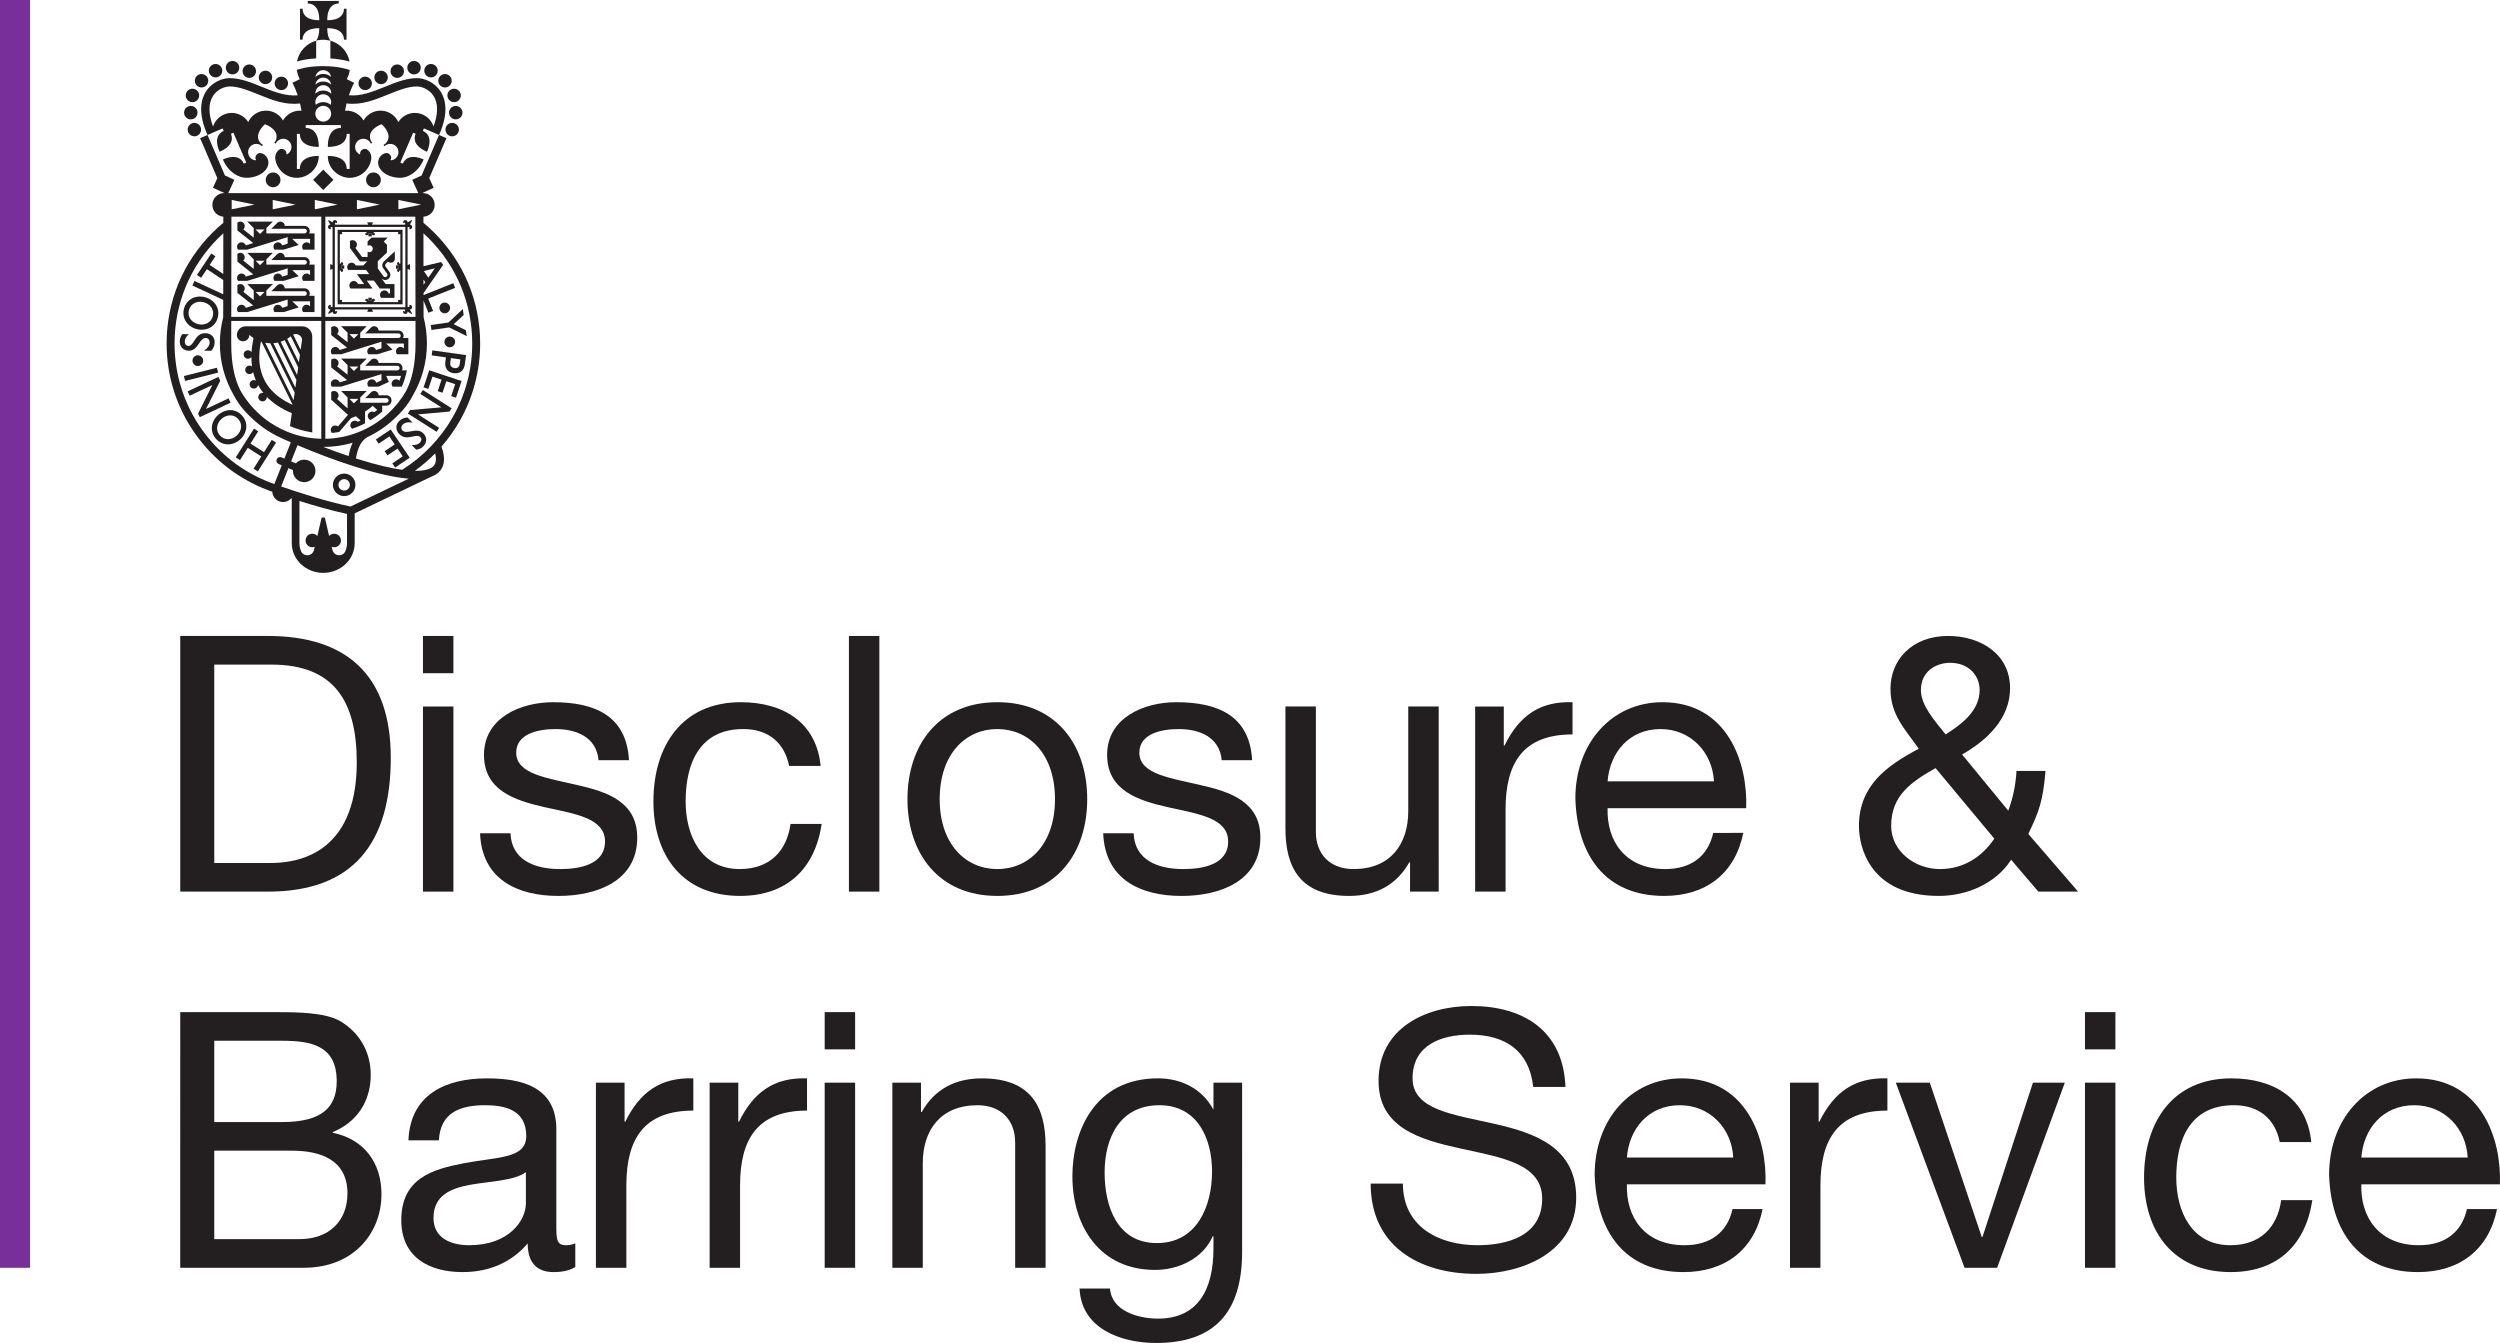 <?xml version="1.0" encoding="UTF-8"?>
<svg id="svg2" xmlns="http://www.w3.org/2000/svg" width="296" height="159.008" xmlns:svg="http://www.w3.org/2000/svg" xmlns:rdf="http://www.w3.org/1999/02/22-rdf-syntax-ns#" xmlns:dc="http://purl.org/dc/elements/1.1/" xmlns:cc="http://creativecommons.org/ns#" version="1.1" viewBox="0 0 296 159.008">
  <!-- Generator: Adobe Illustrator 29.0.1, SVG Export Plug-In . SVG Version: 2.1.0 Build 192)  -->
  <defs>
    <style>
      .st0 {
        fill: #231f20;
      }

      .st1 {
        fill: #782f9a;
      }
    </style>
  </defs>
  <g id="layer1">
    <g id="g3907">
      <path id="path34" class="st1" d="M0,150.106h3.559V0H0v150.106Z"/>
      <g id="g3880">
        <path id="path36" class="st0" d="M25.368,102.176h6.698c2.756,0,10.175-.763,10.175-11.912,0-7.208-2.67-11.575-10.09-11.575h-6.783v23.487l-0-0ZM21.34,75.298h10.387c9.327,0,14.542,4.664,14.542,14.414,0,10.132-4.452,15.857-14.542,15.857h-10.387"/>
        <path id="path38" class="st0" d="M50.08,83.65h3.604v21.919h-3.604v-21.919ZM53.683,79.707h-3.604v-4.409h3.604"/>
        <path id="path40" class="st0" d="M60.441,98.658c.127,3.222,2.925,4.24,5.893,4.24,2.247,0,5.299-.509,5.299-3.264,0-2.798-3.561-3.265-7.165-4.07-3.561-.806-7.165-1.994-7.165-6.191,0-4.408,4.366-6.232,8.182-6.232,4.833,0,8.691,1.526,8.988,6.869h-3.604c-.254-2.799-2.713-3.689-5.087-3.689-2.162,0-4.664.594-4.664,2.797,0,2.586,3.815,3.011,7.165,3.816,3.604.806,7.165,1.992,7.165,6.233,0,5.214-4.875,6.911-9.327,6.911-4.918,0-9.073-1.993-9.284-7.42"/>
        <path id="path42" class="st0" d="M93.433,90.687c-.552-2.755-2.459-4.367-5.427-4.367-5.215,0-6.826,4.112-6.826,8.563,0,4.028,1.823,8.013,6.402,8.013,3.476,0,5.553-2.034,6.02-5.342h3.688c-.805,5.342-4.155,8.522-9.666,8.522-6.698,0-10.259-4.664-10.259-11.193,0-6.571,3.391-11.743,10.344-11.743,4.961,0,8.946,2.332,9.455,7.546"/>
        <path id="path44" class="st0" d="M100.513,105.569h3.603v-30.271h-3.603v30.271Z"/>
        <path id="path46" class="st0" d="M118.085,102.897c3.773,0,6.825-2.968,6.825-8.268,0-5.341-3.052-8.309-6.825-8.309-3.774,0-6.826,2.968-6.826,8.309,0,5.3,3.052,8.268,6.826,8.268ZM118.085,83.141c6.953,0,10.641,5.045,10.641,11.489,0,6.402-3.688,11.448-10.641,11.448-6.953,0-10.642-5.045-10.642-11.448,0-6.444,3.689-11.489,10.642-11.489"/>
        <path id="path48" class="st0" d="M134.221,98.658c.128,3.222,2.925,4.24,5.893,4.24,2.247,0,5.299-.509,5.299-3.264,0-2.798-3.561-3.265-7.165-4.07-3.561-.806-7.165-1.994-7.165-6.191,0-4.408,4.366-6.232,8.183-6.232,4.833,0,8.691,1.526,8.988,6.869h-3.604c-.255-2.799-2.714-3.689-5.088-3.689-2.162,0-4.664.594-4.664,2.797,0,2.586,3.816,3.011,7.165,3.816,3.603.806,7.165,1.992,7.165,6.233,0,5.214-4.876,6.911-9.327,6.911-4.918,0-9.073-1.993-9.284-7.42"/>
        <path id="path50" class="st0" d="M170.342,105.569h-3.392v-3.477h-.085c-1.526,2.713-3.985,3.985-7.123,3.985-5.766,0-7.546-3.308-7.546-8.013v-14.415h3.604v14.838c0,2.671,1.696,4.41,4.451,4.41,4.367,0,6.487-2.926,6.487-6.869v-12.379h3.603"/>
        <path id="path52" class="st0" d="M174.658,83.65h3.391v4.621h.085c1.739-3.519,4.155-5.257,8.055-5.13v3.815c-5.809,0-7.928,3.308-7.928,8.861v9.751h-3.604"/>
        <path id="path54" class="st0" d="M202.931,92.511c-.17-3.434-2.756-6.19-6.317-6.19-3.774,0-6.021,2.841-6.275,6.19h12.592ZM206.407,98.615c-.976,4.834-4.452,7.462-9.369,7.462-6.996,0-10.303-4.833-10.515-11.532,0-6.571,4.325-11.404,10.303-11.404,7.758,0,10.132,7.25,9.921,12.55h-16.408c-.127,3.815,2.035,7.206,6.826,7.206,2.968,0,5.045-1.442,5.681-4.282"/>
        <path id="path56" class="st0" d="M234.388,81.699c0-1.738-1.315-3.222-3.477-3.222-1.696,0-3.477,1.017-3.477,3.222,0,1.823,1.612,3.603,2.926,5.257,1.738-1.102,4.028-2.713,4.028-5.257h0ZM229.173,90.942c-2.84,1.611-5.257,3.221-5.257,6.826,0,3.052,2.84,5.13,5.766,5.13,2.756,0,4.96-1.399,6.444-3.603l-6.953-8.352v-0ZM238.119,101.795c-1.824,2.84-5.258,4.282-8.565,4.282-8.182,0-9.454-5.808-9.454-8.268,0-4.749,3.222-7.123,7.081-9.157-1.696-2.417-3.35-4.028-3.35-7.123,0-3.307,2.459-6.232,6.826-6.232,3.773,0,7.334,2.078,7.334,6.19,0,3.604-2.756,6.19-5.681,7.843l5.469,6.656c.551-1.483.89-3.094.975-4.706h3.434c-.296,3.561-.763,4.791-2.035,7.461l5.894,6.827h-4.706"/>
        <path id="path58" class="st0" d="M25.368,146.713h10.09c3.477,0,5.681-2.12,5.681-5.427,0-3.943-3.179-5.046-6.571-5.046h-9.2v10.472l-0.0 0ZM25.368,132.85h8.055c4.579,0,6.444-1.654,6.444-4.832,0-4.197-2.968-4.791-6.444-4.791h-8.055v9.623l0-0ZM21.34,119.834h10.98c2.671,0,6.19,0,8.013,1.102,1.993,1.188,3.561,3.349,3.561,6.317,0,3.224-1.696,5.639-4.494,6.783v.085c3.731.763,5.766,3.561,5.766,7.291,0,4.452-3.179,8.692-9.2,8.692h-14.627"/>
        <path id="path60" class="st0" d="M62.265,138.785c-1.399,1.017-4.112,1.06-6.529,1.483-2.374.424-4.409,1.272-4.409,3.943,0,2.373,2.035,3.222,4.24,3.222,4.748,0,6.698-2.967,6.698-4.96,0,0,0-3.689-0-3.689ZM68.115,150.02c-.636.381-1.441.595-2.586.595-1.866,0-3.052-1.018-3.052-3.393-1.993,2.331-4.663,3.393-7.716,3.393-3.985,0-7.249-1.782-7.249-6.148,0-4.96,3.688-6.02,7.419-6.742,3.985-.763,7.377-.509,7.377-3.222,0-3.136-2.586-3.645-4.875-3.645-3.053,0-5.299.932-5.469,4.154h-3.604c.212-5.427,4.409-7.334,9.284-7.334,3.943,0,8.225.89,8.225,6.021v11.276c0,1.696,0,2.459,1.144,2.459.297,0,.636-.042,1.102-.213"/>
        <path id="path62" class="st0" d="M70.557,128.187h3.392v4.621h.085c1.738-3.519,4.154-5.257,8.055-5.13v3.816c-5.808,0-7.928,3.308-7.928,8.861v9.751h-3.604"/>
        <path id="path64" class="st0" d="M84.021,128.187h3.392v4.621h.085c1.738-3.519,4.154-5.257,8.054-5.13v3.816c-5.808,0-7.928,3.308-7.928,8.861v9.751h-3.603"/>
        <path id="path66" class="st0" d="M97.642,128.187h3.604v21.919h-3.604v-21.919ZM101.246,124.243h-3.604v-4.409h3.604"/>
        <path id="path68" class="st0" d="M105.654,128.187h3.391v3.477h.085c1.526-2.714,3.985-3.985,7.123-3.985,5.766,0,7.546,3.308,7.546,8.013v14.415h-3.604v-14.839c0-2.67-1.696-4.408-4.451-4.408-4.366,0-6.487,2.924-6.487,6.867v12.381h-3.603"/>
        <path id="path70" class="st0" d="M143.506,138.7c0-3.858-1.696-7.842-6.233-7.842-4.621,0-6.486,3.772-6.486,7.969,0,3.943,1.441,8.353,6.19,8.353s6.529-4.367,6.529-8.48l0-0ZM147.066,148.24c0,7.122-3.264,10.768-10.174,10.768-4.113,0-8.861-1.652-9.073-6.443h3.603c.17,2.628,3.307,3.561,5.681,3.561,4.706,0,6.571-3.393,6.571-8.311v-1.441h-.085c-1.186,2.671-4.07,3.985-6.825,3.985-6.529,0-9.793-5.131-9.793-11.108,0-5.172,2.544-11.575,10.132-11.575,2.756,0,5.215,1.23,6.529,3.645h.042v-3.136h3.391"/>
        <path id="path72" class="st0" d="M181.534,128.695c-.467-4.324-3.35-6.19-7.504-6.19-3.392,0-6.783,1.23-6.783,5.172,0,3.731,4.833,4.282,9.709,5.385,4.832,1.102,9.666,2.797,9.666,8.733,0,6.445-6.317,9.031-11.829,9.031-6.783,0-12.506-3.308-12.506-10.685h3.816c0,5.087,4.24,7.292,8.818,7.292,3.646,0,7.673-1.144,7.673-5.512,0-4.154-4.833-4.874-9.666-5.936-4.833-1.059-9.708-2.459-9.708-8.012,0-6.148,5.469-8.861,10.98-8.861,6.19,0,10.896,2.926,11.151,9.582"/>
        <path id="path74" class="st0" d="M205.216,137.048c-.17-3.434-2.755-6.19-6.317-6.19-3.774,0-6.02,2.841-6.274,6.19h12.591ZM208.692,143.152c-.975,4.834-4.451,7.463-9.369,7.463-6.995,0-10.303-4.833-10.514-11.533,0-6.571,4.324-11.404,10.303-11.404,7.758,0,10.132,7.25,9.92,12.55h-16.406c-.128,3.816,2.035,7.206,6.826,7.206,2.967,0,5.045-1.442,5.68-4.282"/>
        <path id="path76" class="st0" d="M211.936,128.187h3.392v4.621h.085c1.738-3.519,4.154-5.257,8.055-5.13v3.816c-5.809,0-7.929,3.308-7.929,8.861v9.751h-3.603"/>
        <path id="path78" class="st0" d="M236.46,150.106h-3.857l-8.14-21.919h4.028l6.147,18.272h.085l5.978-18.272h3.773"/>
        <path id="path80" class="st0" d="M246.861,128.187h3.604v21.919h-3.604v-21.919ZM250.464,124.243h-3.604v-4.409h3.604"/>
        <path id="path82" class="st0" d="M269.923,135.224c-.551-2.755-2.459-4.366-5.427-4.366-5.215,0-6.825,4.112-6.825,8.563,0,4.028,1.823,8.013,6.402,8.013,3.476,0,5.554-2.034,6.02-5.342h3.689c-.806,5.342-4.155,8.522-9.666,8.522-6.699,0-10.26-4.665-10.26-11.194,0-6.571,3.391-11.743,10.344-11.743,4.96,0,8.945,2.332,9.454,7.547"/>
        <path id="path84" class="st0" d="M292.172,137.048c-.17-3.434-2.756-6.19-6.317-6.19-3.773,0-6.019,2.841-6.274,6.19h12.592ZM295.648,143.152c-.975,4.834-4.451,7.463-9.369,7.463-6.995,0-10.302-4.833-10.513-11.533,0-6.571,4.323-11.404,10.302-11.404,7.758,0,10.132,7.25,9.92,12.55h-16.407c-.127,3.816,2.035,7.206,6.826,7.206,2.968,0,5.045-1.442,5.681-4.282"/>
      </g>
      <g id="g3786">
        <path id="path86" class="st0" d="M39.115,4.818v2.099c1.067.068,1.843.251,2.271.374-.22-1.195-1.113-2.154-2.271-2.473"/>
        <path id="path88" class="st0" d="M37.803,3.337v.001c0,.707-.146,1.176-.365,1.479.024-.008.38-.112.837-.112.299,0,.799.105.836.112-.218-.304-.365-.772-.365-1.479v-.001c1.59,0,1.979.745,1.979,1.358h.305V1.033h-.305c0,.615-.389,1.361-1.979,1.361,0-1.591.746-1.98,1.361-1.98V.11h-3.665v.304c.615,0,1.361.389,1.361,1.98-1.591,0-1.98-.747-1.98-1.361h-.303v3.665h.303c0-.615.389-1.36,1.98-1.36"/>
        <path id="path90" class="st0" d="M37.435,4.818c-1.154.318-2.044,1.273-2.269,2.464.429-.129,1.196-.309,2.269-.372"/>
        <path id="path92" class="st0" d="M40.072,57.406c0-.371.303-.675.676-.675.373,0,.675.304.675.675,0,.372-.302.675-.675.675-.373,0-.676-.303-.676-.675ZM39.414,57.406c0,.736.598,1.335,1.334,1.335.736,0,1.336-.599,1.336-1.335s-.6-1.335-1.336-1.335c-.736,0-1.334.599-1.334,1.335"/>
        <path id="path94" class="st0" d="M35.755,40.282l-.159,1.131-.886-1.794c.094-.047.2-.07.311-.07.404,0,.787.362.734.733ZM35.387,42.907l-1.381-2.794c.149-.089.292-.187.426-.295l1.08,2.187-.126.902 0-0ZM35.178,44.399l-1.945-3.936c.165-.053.324-.118.477-.191l1.594,3.227-.126.9ZM34.971,45.895l-2.6-5.262c.182-.013.359-.041.533-.08l2.192,4.44-.125.902ZM34.761,47.388l-3.359-6.805c.194.035.395.056.6.059l2.886,5.845-.126.901ZM30.894,40.451c.026.011.052.018.079.027l3.686,7.463c-4.56-2.046-4.098-5.764-3.765-7.489ZM36.968,39.83c0-.659-.534-1.191-1.19-1.191l-.218-.001h-6.495c-.565,0-1.023.464-1.023,1.03l.001-.001c0,.407.331.742.74.742.407,0,.739-.322.74-.766.153.141.319.271.494.386-.079.397-.193.982-.237,1.673-.09-.14-.246-.233-.424-.233-.279,0-.505.226-.505.503,0,.279.226.505.505.505.167,0,.315-.081.407-.208,0,.355.021.73.076,1.114-.084-.061-.186-.098-.299-.098-.278,0-.504.226-.504.504,0,.279.226.505.504.505.181,0,.341-.097.429-.241.011.044.021.087.033.131.082.304.183.598.304.879-.073-.04-.156-.063-.244-.063-.279,0-.505.226-.505.504,0,.279.226.505.505.505.25,0,.459-.183.497-.423.179.328.386.641.623.935-.03-.005-.061-.008-.095-.008-.278,0-.505.226-.505.505,0,.278.226.503.505.503.279,0,.504-.226.504-.503,0-.011-.001-.023-.001-.034.756.779,1.743,1.427,2.957,1.934l-.213,1.528s.479.228,1.218.438c.716.203,1.421.317,1.421.317"/>
        <path id="path96" class="st0" d="M32.516,9.871c0-.439.357-.796.797-.796.439,0,.795.358.795.796,0,.44-.357.796-.795.796-.44,0-.797-.357-.797-.796"/>
        <path id="path98" class="st0" d="M22.219,15.345c0-.439.356-.795.795-.795.44,0,.795.356.795.795,0,.441-.356.796-.795.796-.439,0-.795-.355-.795-.796"/>
        <path id="path100" class="st0" d="M21.795,13.339c0-.44.358-.796.797-.796.439,0,.795.356.795.796,0,.438-.357.795-.795.795-.439,0-.797-.356-.797-.795"/>
        <path id="path102" class="st0" d="M21.99,11.301c0-.439.359-.797.797-.797.44,0,.796.358.796.797,0,.44-.356.796-.796.796-.439,0-.797-.356-.797-.796"/>
        <path id="path104" class="st0" d="M23.068,9.562c0-.439.356-.796.795-.796.44,0,.796.357.796.796,0,.44-.356.796-.796.796-.439,0-.795-.357-.795-.796"/>
        <path id="path106" class="st0" d="M24.727,8.37c0-.44.357-.795.796-.795.439,0,.796.355.796.795,0,.44-.357.796-.796.796-.44,0-.796-.355-.796-.796"/>
        <path id="path108" class="st0" d="M26.735,8.013c0-.439.356-.796.795-.796.44,0,.797.357.797.796,0,.439-.357.795-.797.795-.44,0-.795-.356-.795-.795"/>
        <path id="path110" class="st0" d="M28.722,8.427c0-.439.357-.795.795-.795.44,0,.796.356.796.795,0,.44-.356.796-.796.796-.439,0-.795-.356-.795-.796"/>
        <path id="path112" class="st0" d="M30.637,9.166c0-.439.356-.796.795-.796.44,0,.796.356.796.796,0,.44-.357.796-.796.796-.439,0-.795-.356-.795-.796"/>
        <path id="path114" class="st0" d="M44.035,9.871c0-.439-.355-.796-.797-.796-.439,0-.793.358-.793.796,0,.44.355.796.793.796.442,0,.797-.357.797-.796"/>
        <path id="path116" class="st0" d="M54.334,15.345c0-.439-.357-.795-.796-.795-.441,0-.796.356-.796.795,0,.441.355.796.796.796.439,0,.796-.355.796-.796"/>
        <path id="path118" class="st0" d="M54.757,13.339c0-.44-.358-.796-.796-.796-.439,0-.795.356-.795.796,0,.438.357.795.795.795.439,0,.796-.356.796-.795"/>
        <path id="path120" class="st0" d="M54.56,11.301c0-.439-.355-.797-.795-.797-.44,0-.795.358-.795.797,0,.44.355.796.795.796.44,0,.795-.356.795-.796"/>
        <path id="path122" class="st0" d="M53.485,9.562c0-.439-.357-.796-.796-.796-.439,0-.797.357-.797.796,0,.44.358.796.797.796.439,0,.796-.357.796-.796"/>
        <path id="path124" class="st0" d="M51.824,8.37c0-.44-.356-.795-.795-.795-.44,0-.796.355-.796.795,0,.44.356.796.796.796.439,0,.795-.355.795-.796"/>
        <path id="path126" class="st0" d="M49.817,8.013c0-.439-.355-.796-.795-.796-.44,0-.797.357-.797.796,0,.439.357.795.797.795.44,0,.795-.356.795-.795"/>
        <path id="path128" class="st0" d="M47.831,8.427c0-.439-.356-.795-.796-.795-.44,0-.797.356-.797.795,0,.44.356.796.797.796.44,0,.796-.356.796-.796"/>
        <path id="path130" class="st0" d="M45.915,9.166c0-.439-.355-.796-.795-.796-.438,0-.797.356-.797.796,0,.44.358.796.797.796.44,0,.795-.356.795-.796"/>
        <path id="path132" class="st0" d="M45.093,21.296c0-.484-.392-.876-.876-.876-.483,0-.876.392-.876.876,0,.483.393.874.876.874.484,0,.876-.391.876-.874"/>
        <path id="path134" class="st0" d="M47.994,36.371h-8.349v-9.504h8.349v9.504ZM39.375,26.598v10.04h8.883l.003-10.041"/>
        <path id="path136" class="st0" d="M47.138,27.469v.262h.263v7.776h-.263v.261h-6.639v-.261h-.262v-7.776h.262v-.262h6.639ZM40.499,27.207h-.523v8.823h7.687v-8.823h-4.864"/>
        <path id="path138" class="st0" d="M46.746,29.753l-.413.389s-.001-.001-.003-.001c0,0-.026.023-.064.061l-.002-.001-.778.727c-.248.223-.297.582-.113.833-.001-.001.45.624.45.624.043.058.061.129.049.199-.011.069-.049.131-.106.174-.057.042-.128.06-.198.049-.07-.011-.13-.047-.174-.106,0,0-.442-.603-.666-.909v-.864l1.087-1.023v-.923l-.382-.384.471-.467h-1.919l-.462.457v.512c.061-.036.133-.058.207-.058.226,0,.41.184.41.409,0,.225-.184.409-.41.409-.074,0-.146-.023-.207-.058v.626h-.65l-.793-1.076c.11-.096.179-.235.179-.394,0-.289-.234-.523-.523-.523-.114,0-.216.036-.301.094v.858c.011.008.024.016.038.023l.749,1.017.386.525h.875l-.483.482h-.883c-.076-.194-.267-.332-.487-.332-.222,0-.411.138-.487.332-.024.06-.037.124-.037.192,0,.126.045.243.119.333h2.116l.365.495h-1.435v.018l.546.754.296.409h-.73c-.067-.213-.266-.366-.499-.366-.232,0-.432.153-.499.366-.015.05-.024.103-.024.157,0,.143.056.272.147.367h2.594l-.381-.524-.296-.409h.848l.299.409.386.524h1.222v.584h-.167c-.067-.211-.265-.364-.499-.364-.234,0-.432.153-.5.364-.014.051-.023.103-.023.159,0,.144.057.272.149.366l1.566.001v-1.635h-1.044l-.511-.696c.094.109.223.182.367.205.159.023.321-.013.45-.11.132-.096.217-.237.243-.396.023-.16-.016-.32-.111-.45.001 0-.451-.623-.451-.623-.091-.127-.032-.293.07-.384.002-.001.098-.091.221-.207.185.172.472.174.659-0.0.098-.093.148-.213.152-.337v-0l.002 0"/>
        <path id="path140" class="st0" d="M37.071,21.293l1.205-1.207,1.207,1.207-1.207,1.206"/>
        <path id="path142" class="st0" d="M31.46,21.296c0-.484.392-.876.874-.876.485,0,.875.392.875.876,0,.483-.391.874-.875.874-.482,0-.874-.391-.874-.874"/>
        <path id="path144" class="st0" d="M41.904,43.924l-.53-.529h1.059s-.529.529-.529.529ZM47.636,43.853v.002h-.042c.039-.083.062-.175.062-.272,0-.339-.276-.615-.615-.615h-2.217c-.007-.282-.237-.508-.521-.508-.144,0-.274.058-.369.153l-.697.696h.659c.002.001.002.003.004.003h3.141c.151,0,.271.12.271.27,0,.15-.121.27-.271.27v.002h-1.493v-.002h-2.898v-.623l.771-.77h-3.035l.767.767v1.137l-1.234-.984c.103-.097.168-.235.168-.389,0-.294-.238-.532-.533-.532-.128,0-.246.045-.338.121v.923l1.879,1.499-.885.276c-.071-.213-.27-.366-.506-.366-.295,0-.533.239-.533.534,0,.127.045.244.12.336h1.091l4.783-1.485v.737l-.619.285c-.057-.234-.265-.408-.517-.408-.294,0-.533.239-.533.534,0,.127.045.244.12.336h1.2l.748-.345.484-.223-.222-.485-.102-.222h1.757c-.019.069-.041.14-.063.209-.042.127-.087.252-.129.365-.097-.105-.236-.171-.39-.171-.295,0-.533.239-.533.534,0,.127.044.244.12.336h1.092c.14-.308.262-.665.334-.895.139-.441.234-.884.26-1.033,0,.002-.534,0-.534,0"/>
        <path id="path146" class="st0" d="M41.904,40.089l-.53-.531h1.059s-.529.531-.529.531ZM47.725,40.019c.04-.082.064-.174.064-.271,0-.341-.276-.616-.616-.616h-2.348c-.007-.282-.237-.508-.521-.508-.144,0-.274.059-.369.153l-.697.698h.659c.002,0,.002.001.004.001h3.272c.15,0,.271.122.271.272,0,.148-.122.271-.271.271h-4.523v-.625l.771-.77h-3.035l.767.767v1.137l-1.236-.984c.104-.098.169-.236.169-.388,0-.294-.238-.533-.533-.533-.128,0-.246.047-.338.121v.924l1.879,1.498-.885.275c-.071-.212-.271-.364-.506-.364-.295,0-.533.238-.533.532,0,.127.045.245.12.338.001,0,.825,0,.825-.002h.266l4.783-1.485v.781l-.641.199c-.07-.212-.271-.364-.506-.364-.294,0-.534.238-.534.532,0,.127.046.245.122.338,0,0,.824,0,.824-.002h.265l1.196-.371.584-.182-.445-.418-.322-.303h2.11v.592c-.098-.114-.244-.186-.407-.186-.295,0-.532.238-.532.532,0,.127.045.245.122.338,0,0,.824,0,.824-.002h.525v-1.926"/>
        <path id="path148" class="st0" d="M41.904,47.755l-.53-.529h1.059s-.529.529-.529.529ZM41.549,48.71h-.002.002ZM45.743,46.798h-.918c-.007-.281-.237-.506-.521-.506-.144,0-.274.058-.369.153l-.697.696h.659c.002.001.002.002.004.003,0,0,.808,0,.808-.002h1.034c.149,0,.271.122.271.271,0,.151-.122.271-.271.271h-1.521v0h-1.572v-.623l.771-.77h-3.035l.767.767v1.297l-1.252-1.128c.113-.098.185-.242.185-.403,0-.295-.238-.534-.533-.534-.128,0-.246.046-.338.121v.915l1.981,1.788.09-.101-1.266,1.479c-.104-.083-.242-.127-.384-.111-.292.03-.505.291-.474.585.012.112.056.213.125.291.183-.016.465-.041.868-.108l1.408-1.642c.187-.064.38-.137.575-.222l.553.5c-.111.055-.222.105-.334.153-.146-.122-.351-.163-.538-.089-.275.107-.41.416-.303.69.036.094.113.165.172.228,0,.001.222-.072.439-.155.206-.079.407-.166.407-.166.008-.003.013-.005.016-.008.237-.103.474-.213.67-.32v-1.395c.342-.209.657-.438.909-.671l.534.482c-.113.091-.231.179-.348.266-.154-.086-.347-.091-.509.002-.126.072-.211.187-.247.316-.017.064-.022.132-.013.197.008.068.029.135.064.198.055.096.165.18.264.227.241-.15.479-.31.71-.478.173-.126.342-.256.507-.391.053-.045.107-.089.16-.133v-.71h.49c.339,0,.616-.276.616-.615,0-.34-.277-.616-.616-.616"/>
        <path id="path150" class="st0" d="M30.79,35.096l-.529-.529h1.058l-.529.529ZM36.613,35.027c.04-.083.063-.174.063-.273,0-.339-.275-.615-.615-.615h-2.348c-.008-.281-.238-.508-.521-.508-.144,0-.274.058-.369.153l-.697.697h.66c0.0 0.0 0.0.001 0.0.001,0,0,.775.001.807.001h2.467c.15,0,.271.12.271.27s-.121.273-.271.273h-1.624v-.002h-2.898v-.624l.769-.77h-3.033l.767.767v1.137l-1.235-.984c.103-.097.169-.235.169-.388,0-.294-.239-.533-.533-.533-.128,0-.245.045-.337.122,0,0,0,.626 0.0.787l-0.0.001v.133l1.881,1.499-.888.275c-.07-.213-.269-.365-.505-.365-.293,0-.531.238-.531.533,0,.128.044.246.121.337,0,0,.732,0,.817-0l.271 0,4.785-1.485v.78l-.642.2c-.071-.213-.271-.365-.506-.365-.294,0-.532.238-.532.533,0,.128.045.246.12.337,0,0,.734,0,.816-0l.273 0,1.197-.372.584-.181-.446-.419-.319-.303h2.108v.593c-.098-.115-.244-.188-.406-.188-.293,0-.533.238-.533.533,0,.128.046.246.12.337,0,0,.826,0,.826-0h.525v-1.275h.001v-.651"/>
        <path id="path152" class="st0" d="M30.79,31.399l-.529-.53h1.058l-.529.53ZM36.613,31.33c.04-.083.063-.174.063-.272,0-.34-.275-.615-.615-.615h-2.348c-.008-.282-.238-.507-.521-.507-.144,0-.274.059-.369.154l-.697.696h.66c0.0 0.0 0.0.002.001.003h3.274c.15,0,.271.12.271.27,0,.149-.121.271-.271.271v.001h-1.624v-.001h-2.898v-.624l.769-.77h-3.033l.767.767v1.137l-1.235-.985c.103-.096.169-.235.169-.388,0-.295-.239-.534-.533-.534-.128,0-.245.046-.337.121,0,0,0,.628 0.0.789h-0v.134l1.881,1.499-.888.275c-.069-.212-.269-.365-.505-.365-.293,0-.531.238-.531.533,0,.128.044.246.121.338,0,0,.823,0,.825-.001h.263l4.785-1.485v.782l-.642.198c-.07-.212-.27-.365-.506-.365-.294,0-.532.238-.532.533,0,.128.045.246.12.338l.825-.001h.265l1.197-.37.584-.183-.446-.42-.319-.302h2.108v.593c-.098-.115-.244-.189-.406-.189-.293,0-.533.238-.533.533,0,.128.046.246.12.338l.826-.001h.525v-1.274h.001v-.651"/>
        <path id="path154" class="st0" d="M30.79,27.701l-.529-.529h1.058l-.529.529ZM36.613,27.633c.04-.082.063-.175.063-.272,0-.341-.275-.615-.615-.615h-2.348c-.008-.282-.238-.508-.521-.508-.144,0-.274.058-.369.153l-.697.697h.66c.001 0.0.001.002.001.002,0,0,.68 0.0.793 0h2.481c.15,0,.271.121.271.271,0,.149-.121.27-.271.27v.002h-1.624v-.002h-2.898v-.624l.769-.77h-3.033l.767.766v1.138l-1.235-.985c.103-.097.169-.235.169-.388,0-.294-.239-.533-.533-.533-.128,0-.245.045-.337.12,0,0,0,.629 0.0.789h-0v.135l1.881,1.499-.888.275c-.07-.212-.269-.365-.505-.365-.293,0-.531.238-.531.532,0,.129.044.246.121.338,0,0,.755,0,.82-.001h.268l4.785-1.485v.781l-.642.2c-.071-.212-.271-.365-.506-.365-.294,0-.532.238-.532.532,0,.129.045.246.12.338,0,0,.756,0,.82-.001h.27l1.197-.37.584-.181-.446-.42-.319-.302h2.108v.593c-.098-.115-.244-.188-.406-.188-.293,0-.533.238-.533.532,0,.129.046.246.12.338l.826-.001h.525v-1.274h.001v-.651"/>
        <path id="path156" class="st0" d="M52.834,37.068h0c.336-.097.53-.45.432-.786-.047-.162-.155-.296-.304-.378-.151-.082-.322-.101-.484-.054-.161.047-.297.155-.377.305-.082.15-.101.32-.053.483.096.334.45.529.786.431"/>
        <path id="path158" class="st0" d="M51,38.489l.085.582s2.062-.301,2.089-.306c.026.013,2.092,1.035,2.092,1.035l-.102-.7s-1.339-.664-1.445-.717c.089-.081,1.181-1.09,1.181-1.09l-.102-.701-.06.058s-1.622,1.514-1.642,1.533c-.028.003-2.095.305-2.095.305"/>
        <path id="path160" class="st0" d="M52.619,40.49c.003.169.071.326.192.447.122.118.282.183.451.18.168-.002.326-.069.445-.192.119-.121.182-.281.181-.449-.001-.17-.069-.327-.192-.447-.121-.119-.282-.183-.45-.182-.348.005-.63.293-.627.643"/>
        <path id="path162" class="st0" d="M54.51,42.557c-.011.074-.077.548-.077.548-.071.501-.463.501-.631.477-.316-.045-.496-.244-.496-.541,0-.036.003-.075.007-.114,0,0,.057-.398.075-.529.079.011,1.043.147,1.121.159ZM51.187,41.528l-.076.549s1.605.226,1.689.239c-.01.072-.069.481-.069.481-.013.092-.019.179-.019.263,0,.281.072.519.215.707.17.228.436.373.768.418.718.101,1.229-.28,1.329-.997l.161-1.142-3.993-.563"/>
        <path id="path164" class="st0" d="M50.807,43.885l-.656,1.975.565.189s.458-1.377.484-1.456c.075.026,1.005.334,1.08.359-.026.079-.453,1.362-.453,1.362l.567.189s.427-1.284.452-1.363c.075.026.972.323,1.047.348-.026.079-.47,1.41-.47,1.41l.568.189.656-1.973-3.826-1.271"/>
        <path id="path166" class="st0" d="M50.04,46.215l-.275.432s2.288,1.453,2.49,1.582c-.243.021-3.698.322-3.698.322l-.265.416,3.403,2.161.3-.468s-2.304-1.464-2.505-1.592c.242-.021,3.73-.339,3.73-.339l.248-.39-3.403-2.162"/>
        <path id="path168" class="st0" d="M48.673,51.067c-.407.074-.791.145-1.039-.108-.121-.125-.212-.426.065-.696.239-.234.595-.316,1.029-.234l.139.026-.614-.627-.021.001c-.396.031-.712.173-.992.447-.197.194-.308.446-.31.711-.004.291.12.579.348.811.511.522,1.082.398,1.585.288.374-.081.696-.151.91.067.076.078.115.173.115.277-.002.134-.07.272-.188.388-.2.196-.487.289-.85.276l-.111-.003.543.554.021-.003c.312-.043.584-.169.785-.367.241-.235.37-.511.373-.795.004-.276-.114-.544-.339-.773-.42-.431-.967-.329-1.449-.24"/>
        <path id="path170" class="st0" d="M46.221,50.874l-1.727,1.163.335.496s1.203-.81,1.27-.857c.045.065.591.878.636.943-.068.047-1.191.803-1.191.803l.334.495s1.122-.756,1.191-.802c.045.065.573.848.616.914-.068.047-1.233.831-1.233.831l.334.496,1.725-1.163-2.253-3.343"/>
        <path id="path172" class="st0" d="M31.258,53.537c-.069-.044-1.535-.973-1.604-1.017.045-.071.919-1.451.919-1.451l-.505-.321-.023.039-2.135,3.368.506.321s.874-1.381.919-1.451c.069.045,1.534.972,1.605,1.017-.046.072-.92,1.449-.92,1.449l.505.321,2.158-3.406-.506-.32s-.874,1.379-.919,1.451"/>
        <path id="path174" class="st0" d="M28.545,50.55c-.021.382-.21.751-.531,1.036-.63.561-1.462.551-1.977-.026-.234-.264-.354-.598-.334-.937.022-.381.211-.748.532-1.034.32-.285.706-.429,1.089-.408.341.021.657.174.892.438.232.26.348.59.328.931ZM29.162,50.577c.028-.498-.138-.966-.485-1.355-.857-.963-2.084-.776-2.851-.092-.447.399-.711.917-.742,1.461-.03.5.143.975.497,1.374.738.829,1.96.864,2.841.081.439-.393.708-.927.74-1.47"/>
        <path id="path176" class="st0" d="M27.061,47.165s-2.459,1.155-2.671,1.256c.108-.215,1.689-3.343,1.689-3.343l-.212-.456-.041.018-3.609,1.695.242.515s2.475-1.164,2.687-1.264c-.107.215-1.692,3.38-1.692,3.38l.199.427,3.649-1.714"/>
        <path id="path178" class="st0" d="M25.681,43.536l-.043.013-3.867.973.146.581,3.909-.986"/>
        <path id="path180" class="st0" d="M23.809,42.196c-.137-.103-.303-.147-.47-.125-.167.023-.315.11-.419.245-.103.136-.147.302-.124.469.023.168.111.316.246.419.135.103.301.148.469.125.346-.048.59-.368.543-.714-.023-.168-.11-.316-.245-.419"/>
        <path id="path182" class="st0" d="M23.561,40.67c.234-.341.455-.662.811-.659.108.001.22.052.301.135.098.099.147.239.145.404-.003.335-.198.644-.562.895l-.116.079.877.008.014-.016c.259-.303.381-.626.386-1.018.002-.276-.097-.532-.284-.723-.203-.207-.495-.323-.82-.327-.73-.008-1.045.483-1.324.918-.208.322-.384.6-.692.597-.107-.002-.204-.042-.276-.115-.093-.096-.144-.241-.143-.406.002-.282.139-.551.405-.798l.081-.075-.775-.008-.013.018c-.19.251-.291.533-.294.814-.003.337.1.624.299.826.193.197.465.303.786.306.602.008.917-.45,1.194-.855"/>
        <path id="path184" class="st0" d="M22.365,36.733c.085-.343.292-.629.584-.806.326-.197.736-.249,1.153-.146.417.103.755.34.953.667.176.293.228.641.143.983-.182.738-.929,1.146-1.736.947-.822-.203-1.284-.896-1.097-1.646l0.0 0ZM23.314,38.974c.57.142,1.165.061,1.629-.22.428-.258.719-.66.843-1.167.129-.521.06-1.024-.2-1.455-.279-.462-.765-.807-1.337-.948-1.163-.287-2.205.302-2.475,1.402-.041.164-.061.328-.061.487,0,.336.09.659.267.952.28.462.766.808,1.334.948"/>
        <path id="path186" class="st0" d="M50.182,32.09c.104-.023,1.115-.276,1.301-.321-.109.156-.708,1.02-.77,1.111-.061-.09-.472-.703-.531-.79ZM50.349,33.41c-.011.016-.097.142-.205.301l-.001-.607c.111.164.196.291.206.306ZM47.611,55.624c-1.268-.175-2.944-.553-5.165-1.246-.101-.031-.201-.065-.304-.096.211-1.302.642-2.112,1.339-2.518,1.148-.54,2.199-1.251,3.121-2.102.806-.738,1.632-1.6,2.283-2.841,1.056-1.812,1.662-3.915,1.662-6.157,0-1.061-.133-2.103-.395-3.109l-.004-1.966.577,1.441.554-.222s-.551-1.378-.581-1.455c.079-.032,3.188-1.275,3.188-1.275l-.218-.545-.042.016-3.48,1.391v-.238l2.316-3.336-.23-.341-.03.005-2.062.487-.005-3.894c.209.188.414.384.615.584,3.329,3.329,5.161,7.754,5.161,12.461,0,3.07-.802,6.093-2.319,8.743-1.446,2.525-3.514,4.668-5.981,6.211v.001ZM51.278,55.23c-.283.26-.885.534-2.162.518.859-.618,1.664-1.309,2.406-2.063.177.712.098,1.231-.244,1.545v-0ZM41.503,59.974c-2.879-.603-6.239-1.685-8.214-2.374.191-.479.519-1.308.861-2.171l.537.227c-.003.032-.005.065-.005.101,0,.736.599,1.334,1.334,1.334.736,0,1.335-.598,1.335-1.334,0-.737-.599-1.336-1.335-1.336-.395,0-.747.173-.992.445l-.558-.234c.305-.769.588-1.483.759-1.917,1.964.835,4.512,1.818,6.937,2.576,2.563.8,4.635,1.26,6.238,1.381-2.748,1.318-6.715,3.217-6.897,3.302l0.0 0ZM41.086,64.307c0,.372-.084.725-.234,1.044-.142.236-.401.394-.696.394-.356,0-.66-.231-.767-.553-.019-.06-.062-.223-.119-.453.091.036.192.057.295.057.443,0,.802-.36.802-.802,0-.443-.359-.802-.802-.802-.238,0-.452.105-.599.27-.246-1.046-.505-2.177-.505-2.177h-.382s-.257,1.128-.504,2.174c-.147-.164-.358-.267-.595-.267-.443,0-.802.359-.802.802,0,.442.359.802.802.802.101,0,.199-.021.288-.055-.056.229-.099.393-.117.451-.106.322-.411.553-.769.553-.299,0-.56-.161-.7-.403-.148-.318-.23-.667-.23-1.035v-4.995c1.675.532,3.704,1.121,5.634,1.538,0,0,0,3.458 0,3.458ZM32.481,57.312c-.165-.06-.309-.114-.431-.159l.001.001c-3.311-1.253-6.142-3.452-8.187-6.36-2.091-2.975-3.197-6.475-3.197-10.124,0-4.707,1.833-9.132,5.162-12.461.199-.2.404-.394.612-.583l-.007,4.812c-.751-.5-1.567-1.044-1.607-1.07.046-.069.681-1.022.681-1.022l-.496-.331-.025.036-1.668,2.507.497.331s.635-.955.68-1.022c.044.029,1.119.744,1.937,1.29l-.002,1.687-3.402-1.579-.018.04-.234.502,3.653,1.697-.004,2.07c-.259,1-.393,2.036-.393,3.09,0,2.223.595,4.309,1.634,6.109.676,1.306,1.546,2.197,2.386,2.962.36.327.74.631,1.132.911.031.021.061.043.091.063.045.031.09.063.135.094.055.038.111.073.166.11.02.013.04.026.06.04.314.203.637.392.969.568l-.003.005c.455.228,1.085.522,1.833.85l-.761,1.923-.351-.149c-.219-.092-.47.011-.563.229-.092.219.01.47.229.561l.369.157-.877,2.215v0ZM27.382,37.995h10.659v13.959c-2.195-.047-4.312-.731-6.11-1.955-.003-.002-.005-.003-.008-.005-.067-.046-.133-.093-.199-.139-.024-.018-.048-.036-.071-.052-.045-.033-.09-.066-.134-.099-.056-.042-.111-.085-.167-.126-.012-.011-.024-.021-.038-.03-1.148-.903-2.117-2.022-2.845-3.297-.654-1.298-1.092-3.04-1.092-5.594l.004-2.662 0.0 0ZM27.387,34.97l.013-9.315h10.641v11.86h-10.658s.004-2.545.004-2.545ZM27.432,23.669l2.699.557-2.699.556v-1.113ZM32.29,23.669l2.699.557-2.699.556v-1.113ZM37.274,23.669l2.699.557-2.699.556v-1.113ZM42.259,23.669l2.7.557-2.7.556v-1.113ZM38.519,37.516v-11.86h10.657l.014,9.315.004,2.545s-10.675,0-10.675,0ZM41.752,52.422c-.212.443-.371.967-.481,1.574-1.031-.345-2.041-.713-2.987-1.077h.007c1.202,0,2.363-.174,3.462-.498ZM38.519,51.954v-13.959h10.675l.005,2.662c0,2.591-.451,4.347-1.122,5.651-.554.957-1.245,1.825-2.045,2.58-.05.046-.101.092-.151.138-2.026,1.839-4.631,2.874-7.362,2.929l-0.0 0ZM47.169,23.669l2.7.557-2.7.556v-1.113ZM56.851,40.669c0-4.958-1.931-9.619-5.438-13.125-.409-.411-.837-.8-1.279-1.167l-.001-.72c.742-.036,1.333-.647,1.333-1.398,0-.774-.628-1.402-1.401-1.402-.031,0-.06.002-.09.005l1.37-.629-.523-1.143,2.037-4.73-.879-.378-2.067,4.801-1.106.507.72,1.575h-22.5l.723-1.575-1.114-.511-2.066-4.798-.878.378,2.041,4.737-.521,1.136,1.365.626c-.01,0-.02-.002-.031-.002-.775,0-1.402.628-1.402,1.402,0,.74.573,1.343,1.299,1.396l-.001.724c-.44.365-.869.754-1.278,1.165-3.507,3.505-5.437,8.167-5.437,13.125,0,3.844,1.165,7.532,3.368,10.665,2.155,3.063,5.137,5.38,8.625,6.7v-.001c.019.008.204.077.52.19.025.5.342.962.84,1.144.513.186,1.07.021,1.408-.37.018.008.037.013.055.021v5.288c0,1.944,1.671,3.524,3.727,3.524,2.055,0,3.727-1.58,3.727-3.524v-3.524l9.122-4.367c.321-.122.59-.283.807-.483.726-.667.842-1.694.344-3.054.808-.925,1.528-1.931,2.14-2.999,1.599-2.79,2.442-5.976,2.442-9.21"/>
        <path id="path188" class="st0" d="M51.33,14.979c-.298-.935-1.173-1.61-2.205-1.61-.829,0-1.555.435-1.964,1.089-.293-.645-.879-1.147-1.627-1.308-1.01-.214-2.006.266-2.492,1.116-.398-.697-1.149-1.167-2.009-1.167-.061,0-.12.003-.179.008.049-.285.107-.573.177-.861,1.741.232,3.356-.424,4.926-1.06,1.2-.488,2.337-.949,3.409-.949.43,0,1.393.233,1.967,1.12.559.865.556,2.109-.003,3.622l-0.0 0ZM39.214,11.095c-.246-.232-.576-.377-.941-.377-.358,0-.682.138-.926.362-.002-.018-.002-.039-.002-.058,0-.517.418-.937.936-.937.516,0,.936.42.936.937,0,.026-.002.048-.003.072v0ZM39.155,12.412c-.238-.201-.546-.323-.881-.323-.337,0-.644.122-.883.323-.035-.098-.054-.205-.054-.315,0-.517.419-.937.937-.937.517,0,.935.42.935.937,0,.11-.018.217-.054.315ZM38.273,14.4c-.518,0-.937-.418-.937-.936,0-.518.419-.937.937-.937.517,0,.935.42.935.937,0,.517-.418.936-.935.936ZM38.273,9.191c.477,0,.872.359.929.823-.245-.226-.572-.364-.929-.364-.36,0-.685.138-.929.364.056-.464.45-.823.929-.823ZM38.273,8.306c.472,0,.863.352.926.807-.246-.224-.57-.362-.926-.362-.358,0-.683.138-.928.362.064-.455.454-.807.928-.807ZM35.519,13.099c-.86,0-1.611.471-2.01,1.167-.486-.85-1.482-1.33-2.492-1.116-.747.159-1.331.66-1.625,1.306-.409-.653-1.136-1.087-1.962-1.087-1.033,0-1.91.677-2.207,1.614-.56-1.516-.563-2.76-.002-3.626.572-.886,1.536-1.12,1.966-1.12,1.073,0,2.208.461,3.41.949,1.567.635,3.184,1.292,4.926,1.06.069.288.128.576.177.861-.06-.005-.12-.008-.18-.008v-0ZM52.162,10.82c-.703-1.085-1.911-1.57-2.796-1.57-1.267,0-2.545.518-3.781,1.02-1.396.568-2.836,1.15-4.281,1.012.177-.535.389-1.041.629-1.475l-.874-.433c.178-.332.302-.698.353-1.087-.1-.039-1.269-.459-3.187-.459-1.912,0-2.995.418-3.084.453.051.392.174.76.354,1.093l-.874.433c.241.434.452.94.629,1.475-1.445.138-2.884-.444-4.282-1.012-1.236-.502-2.515-1.02-3.781-1.02-.886,0-2.093.485-2.795,1.57-.578.892-1.012,2.521.193,5.204h.001l-.019-.042,1.793-.778.127.293c-.593.256-1.153.938-.491,2.473,1.535-.66,1.602-1.541,1.346-2.134l.293-.125.759,1.766.762,1.767-.293.127c-.255-.593-.94-1.152-2.475-.492.66,1.535,1.865,2.17,2.781,2.17,1.59,0,2.767-.989,2.598-1.979-.125-.736-.798-.996-1.053-.948-.323.062-.519.389-.469.642.013.058.034.112.064.158l-.042.061c-.425-.036-.791-.35-.875-.79-.101-.53.246-1.042.777-1.142.323-.062.639.044.859.255l.106-.156c-.287-.152-.504-.425-.57-.769-.161-.844.792-1.661.807-1.669h-.001l.001-0v0c.014 0,1.201.412,1.362,1.255.065.346-.038.684-.25.931l.157.107c.126-.28.383-.498.707-.56.53-.101,1.042.246,1.144.777.083.44-.141.866-.524,1.056l-.061-.042c.012-.055.012-.112.001-.17-.045-.255-.347-.486-.67-.424-.253.049-.769.537-.63,1.267.237,1.248,1.279,2.144,2.549,2.144,1.267,0,2.585-1.052,2.585-2.592-1.803,0-2.244.844-2.244,1.54h-.344v-4.152h.344c0,.696.44,1.543,2.244,1.543,0-1.803-.845-2.244-1.543-2.244v-.344h4.157v.344c-.698,0-1.543.441-1.543,2.244,1.802,0,2.243-.847,2.243-1.543h.343v4.152h-.343c0-.696-.442-1.54-2.243-1.54,0,1.54,1.317,2.592,2.585,2.592,1.268,0,2.313-.897,2.548-2.144.139-.73-.376-1.218-.629-1.267-.324-.062-.626.169-.671.424-.01.057-.01.115.001.17l-.061.042c-.381-.19-.607-.617-.524-1.056.102-.53.613-.877,1.143-.777.327.063.585.282.712.565l.156-.111c-.215-.245-.319-.586-.253-.932.162-.846,1.353-1.255,1.364-1.255v-0.0 0c.014.005.968.825.805,1.669-.066.346-.287.624-.576.775l.103.161c.222-.219.541-.328.869-.265.531.101.878.612.777,1.142-.083.44-.451.754-.874.79l-.042-.061c.029-.046.052-.1.063-.158.05-.253-.145-.579-.469-.642-.253-.048-.928.211-1.053.948-.169.99,1.01,1.979,2.598,1.979.917,0,2.12-.636,2.781-2.17-1.533-.66-2.218-.101-2.474.492l-.292-.127.761-1.767.76-1.766.294.125c-.256.593-.189,1.474,1.346,2.134.66-1.535.101-2.218-.491-2.473l.125-.293,1.795.778-.019.042.001 0c1.206-2.684.772-4.313.195-5.204"/>
        <path id="path190" class="st0" d="M43.822,26.322h-.35l.181.416.166.005.042.003-.066.119.098-.103.018.023.079-.051.179-.413"/>
        <path id="path192" class="st0" d="M39.512,26.661l-.062.063.008.165-.354-.052.005-.238-.259-.475.061-.062.459.264h.27v.38l-.131-.05"/>
        <path id="path194" class="st0" d="M39.768,26.6c-.065,0-.12-.054-.12-.119,0-.065.055-.119.12-.119.039,0,.073.021.095.05h.039c.009-.026.015-.054.015-.083,0-.15-.123-.272-.272-.272-.149,0-.27.122-.27.272,0,.15.122.271.27.271l.126-.001c-.001,0-.003.001-.003.001"/>
        <path id="path196" class="st0" d="M39.381,26.987c0-.066-.054-.119-.12-.119-.068,0-.12.054-.12.119,0,.041.021.074.051.095v.04c-.026.008-.055.016-.083.016-.15,0-.271-.122-.271-.271,0-.15.122-.273.271-.273.149,0,.271.123.271.273l-.001.125c0-.001.001-.003.001-.003"/>
        <path id="path198" class="st0" d="M39.512,36.573l-.062-.063.008-.164-.354.051.005.239-.259.475.061.062.459-.264h.27v-.38l-.131.052"/>
        <path id="path200" class="st0" d="M39.768,36.634c-.065,0-.12.054-.12.119,0,.066.055.12.12.12.039,0,.073-.021.095-.051h.039c.009.026.015.053.015.083,0,.15-.123.271-.272.271-.149,0-.27-.121-.27-.271,0-.15.122-.272.27-.272l.126.002c-.001,0-.003-.002-.003-.002"/>
        <path id="path202" class="st0" d="M39.381,36.248c0,.065-.054.119-.12.119-.068,0-.12-.054-.12-.119,0-.04.021-.074.051-.096v-.04c-.026-.008-.055-.013-.083-.013-.15,0-.271.122-.271.271,0,.15.122.271.271.271.149,0,.271-.121.271-.271l-.001-.126c0,.001.001.003.001.005"/>
        <path id="path204" class="st0" d="M48.123,36.573l.062-.063-.008-.164.354.051-.005.239.259.475-.063.062-.457-.264h-.271v-.38l.132.052"/>
        <path id="path206" class="st0" d="M47.868,36.634c.066,0,.119.054.119.119,0,.066-.054.12-.119.12-.039,0-.074-.021-.095-.051h-.041c-.007.026-.014.053-.014.083,0,.15.123.271.271.271.149,0,.271-.121.271-.271,0-.15-.122-.272-.271-.272l-.125.002s0-.002.003-.002"/>
        <path id="path208" class="st0" d="M48.254,36.248c0,.065.055.119.12.119.067,0,.12-.054.12-.119,0-.04-.02-.074-.05-.096v-.04c.026-.008.053-.013.084-.013.149,0,.27.122.27.271,0,.15-.121.271-.27.271-.149,0-.273-.121-.273-.271l.002-.126c0,.001-.002.003-.002.005"/>
        <path id="path210" class="st0" d="M48.126,26.661l.062.063-.008.165.354-.052-.005-.238.259-.475-.061-.062-.459.264h-.271v.38l.132-.05"/>
        <path id="path212" class="st0" d="M47.87,26.6c.067,0,.12-.054.12-.119,0-.065-.052-.119-.12-.119-.039,0-.072.021-.095.05h-.039c-.009-.026-.014-.054-.014-.083,0-.15.121-.272.271-.272.149,0,.271.122.271.272,0,.15-.122.271-.271.271l-.126-.001c.001,0,.003.001.003.001"/>
        <path id="path214" class="st0" d="M48.258,26.987c0-.066.054-.119.12-.119.064,0,.119.054.119.119,0,.041-.022.074-.051.095v.04c.027.008.053.016.082.016.15,0,.271-.122.271-.271,0-.15-.121-.273-.271-.273-.15,0-.271.123-.271.273v.125-.003"/>
        <path id="path216" class="st0" d="M43.423,27.665h.77v-.335h-.77v.335Z"/>
        <path id="path218" class="st0" d="M43.62,27.986h.394v-.322h-.394v.322Z"/>
        <path id="path220" class="st0" d="M44.299,27.466c-.002,0-.002.001-.004.001h.007c-.001,0-.001-.001-.003-.001"/>
        <path id="path222" class="st0" d="M44.364,27.607c-.016.018-.038.033-.065.033-.048,0-.086-.039-.086-.087,0-.047.038-.084.083-.086l-.085-.001c-.109,0-.197.089-.197.197,0,.109.088.198.197.198.109,0,.197-.089.197-.198,0-.005-.003-.011-.003-.016"/>
        <path id="path224" class="st0" d="M43.335,27.466c.002,0,.004.001.004.001h-.004"/>
        <path id="path226" class="st0" d="M43.271,27.607c.015.018.038.033.064.033.049,0,.087-.039.087-.087,0-.047-.037-.084-.084-.086l.086-.001c.109,0,.196.089.196.197,0,.109-.087.198-.196.198-.109,0-.197-.089-.197-.198,0-.005.003-.011.003-.016"/>
        <path id="path228" class="st0" d="M43.82,36.916h.35l-.179-.417-.168-.005-.04-.002.064-.119-.097.103-.019-.023-.076.05-.181.414"/>
        <path id="path230" class="st0" d="M43.432,35.896h.77v-.335h-.77v.335Z"/>
        <path id="path232" class="st0" d="M43.62,35.571h.394v-.322h-.394v.322Z"/>
        <path id="path234" class="st0" d="M43.335,35.77h.003-.004.002"/>
        <path id="path236" class="st0" d="M43.271,35.629c.016-.018.039-.033.065-.033.049,0,.088.039.088.086,0,.046-.037.086-.084.087h.085c.109,0,.197-.088.197-.197,0-.11-.088-.197-.197-.197-.108,0-.195.087-.195.197,0,.005.001.011.001.016"/>
        <path id="path238" class="st0" d="M44.299,35.77h-.004.007-.003"/>
        <path id="path240" class="st0" d="M44.365,35.629c-.017-.018-.038-.033-.066-.033-.048,0-.086.039-.086.086,0,.046.038.086.083.087h-.085c-.108,0-.197-.088-.197-.197,0-.11.089-.197.197-.197.11,0,.197.087.197.197,0,.005-.003.011-.003.016"/>
        <path id="path242" class="st0" d="M48.539,31.613v-.349l-.414.18-.007.167-.004.041-.12-.065.103.096-.023.021.051.077.412.18"/>
        <path id="path244" class="st0" d="M47.19,32.007h.335v-.769h-.335v.769Z"/>
        <path id="path246" class="st0" d="M46.883,31.815h.324v-.396h-.324v.396Z"/>
        <path id="path248" class="st0" d="M47.395,32.098c0-.002-.001-.002-.001-.003v.005c0-.002.001-.002.001-.003"/>
        <path id="path250" class="st0" d="M47.264,32.164c-.019-.016-.034-.039-.034-.065,0-.049.039-.087.088-.087.045,0,.083.037.085.084l.001-.085c0-.109-.088-.197-.197-.197-.109,0-.197.087-.197.197,0,.108.088.197.197.197.006,0,.011-.002.016-.003"/>
        <path id="path252" class="st0" d="M47.395,31.134c0,.001-.001.002-.001.003v-.005c0,.001.001.001.001.003"/>
        <path id="path254" class="st0" d="M47.264,31.07c-.019.016-.034.037-.034.064,0,.048.039.087.088.087.045,0,.083-.038.085-.084l.001.085c0,.109-.088.197-.197.197-.109,0-.197-.088-.197-.197,0-.109.088-.197.197-.197.006,0,.011.003.016.003"/>
        <path id="path256" class="st0" d="M39.103,31.613v-.349l.413.18.008.167.003.041.119-.065-.103.096.023.021-.05.077-.413.18"/>
        <path id="path258" class="st0" d="M40.117,32.007h.334v-.769h-.334v.769Z"/>
        <path id="path260" class="st0" d="M40.436,31.815h.321v-.396h-.321v.396Z"/>
        <path id="path262" class="st0" d="M40.246,32.098c0-.002.003-.002.003-.003v.005c0-.002-.003-.002-.003-.003"/>
        <path id="path264" class="st0" d="M40.378,32.164c.019-.016.033-.039.033-.065,0-.049-.039-.087-.087-.087-.047,0-.085.037-.086.084l-.001-.085c0-.109.088-.197.196-.197.11,0,.199.087.199.197,0,.108-.089.197-.199.197-.005,0-.009-.002-.016-.003"/>
        <path id="path266" class="st0" d="M40.246,31.134c0,.001.003.002.003.003v-.005c0,.001-.003.001-.003.003"/>
        <path id="path268" class="st0" d="M40.378,31.07c.019.016.033.037.033.064,0,.048-.039.087-.087.087-.047,0-.085-.038-.086-.084l-.001.085c0,.109.088.197.196.197.11,0,.199-.088.199-.197,0-.109-.089-.197-.199-.197-.005,0-.009.003-.016.003"/>
      </g>
    </g>
  </g>
</svg>